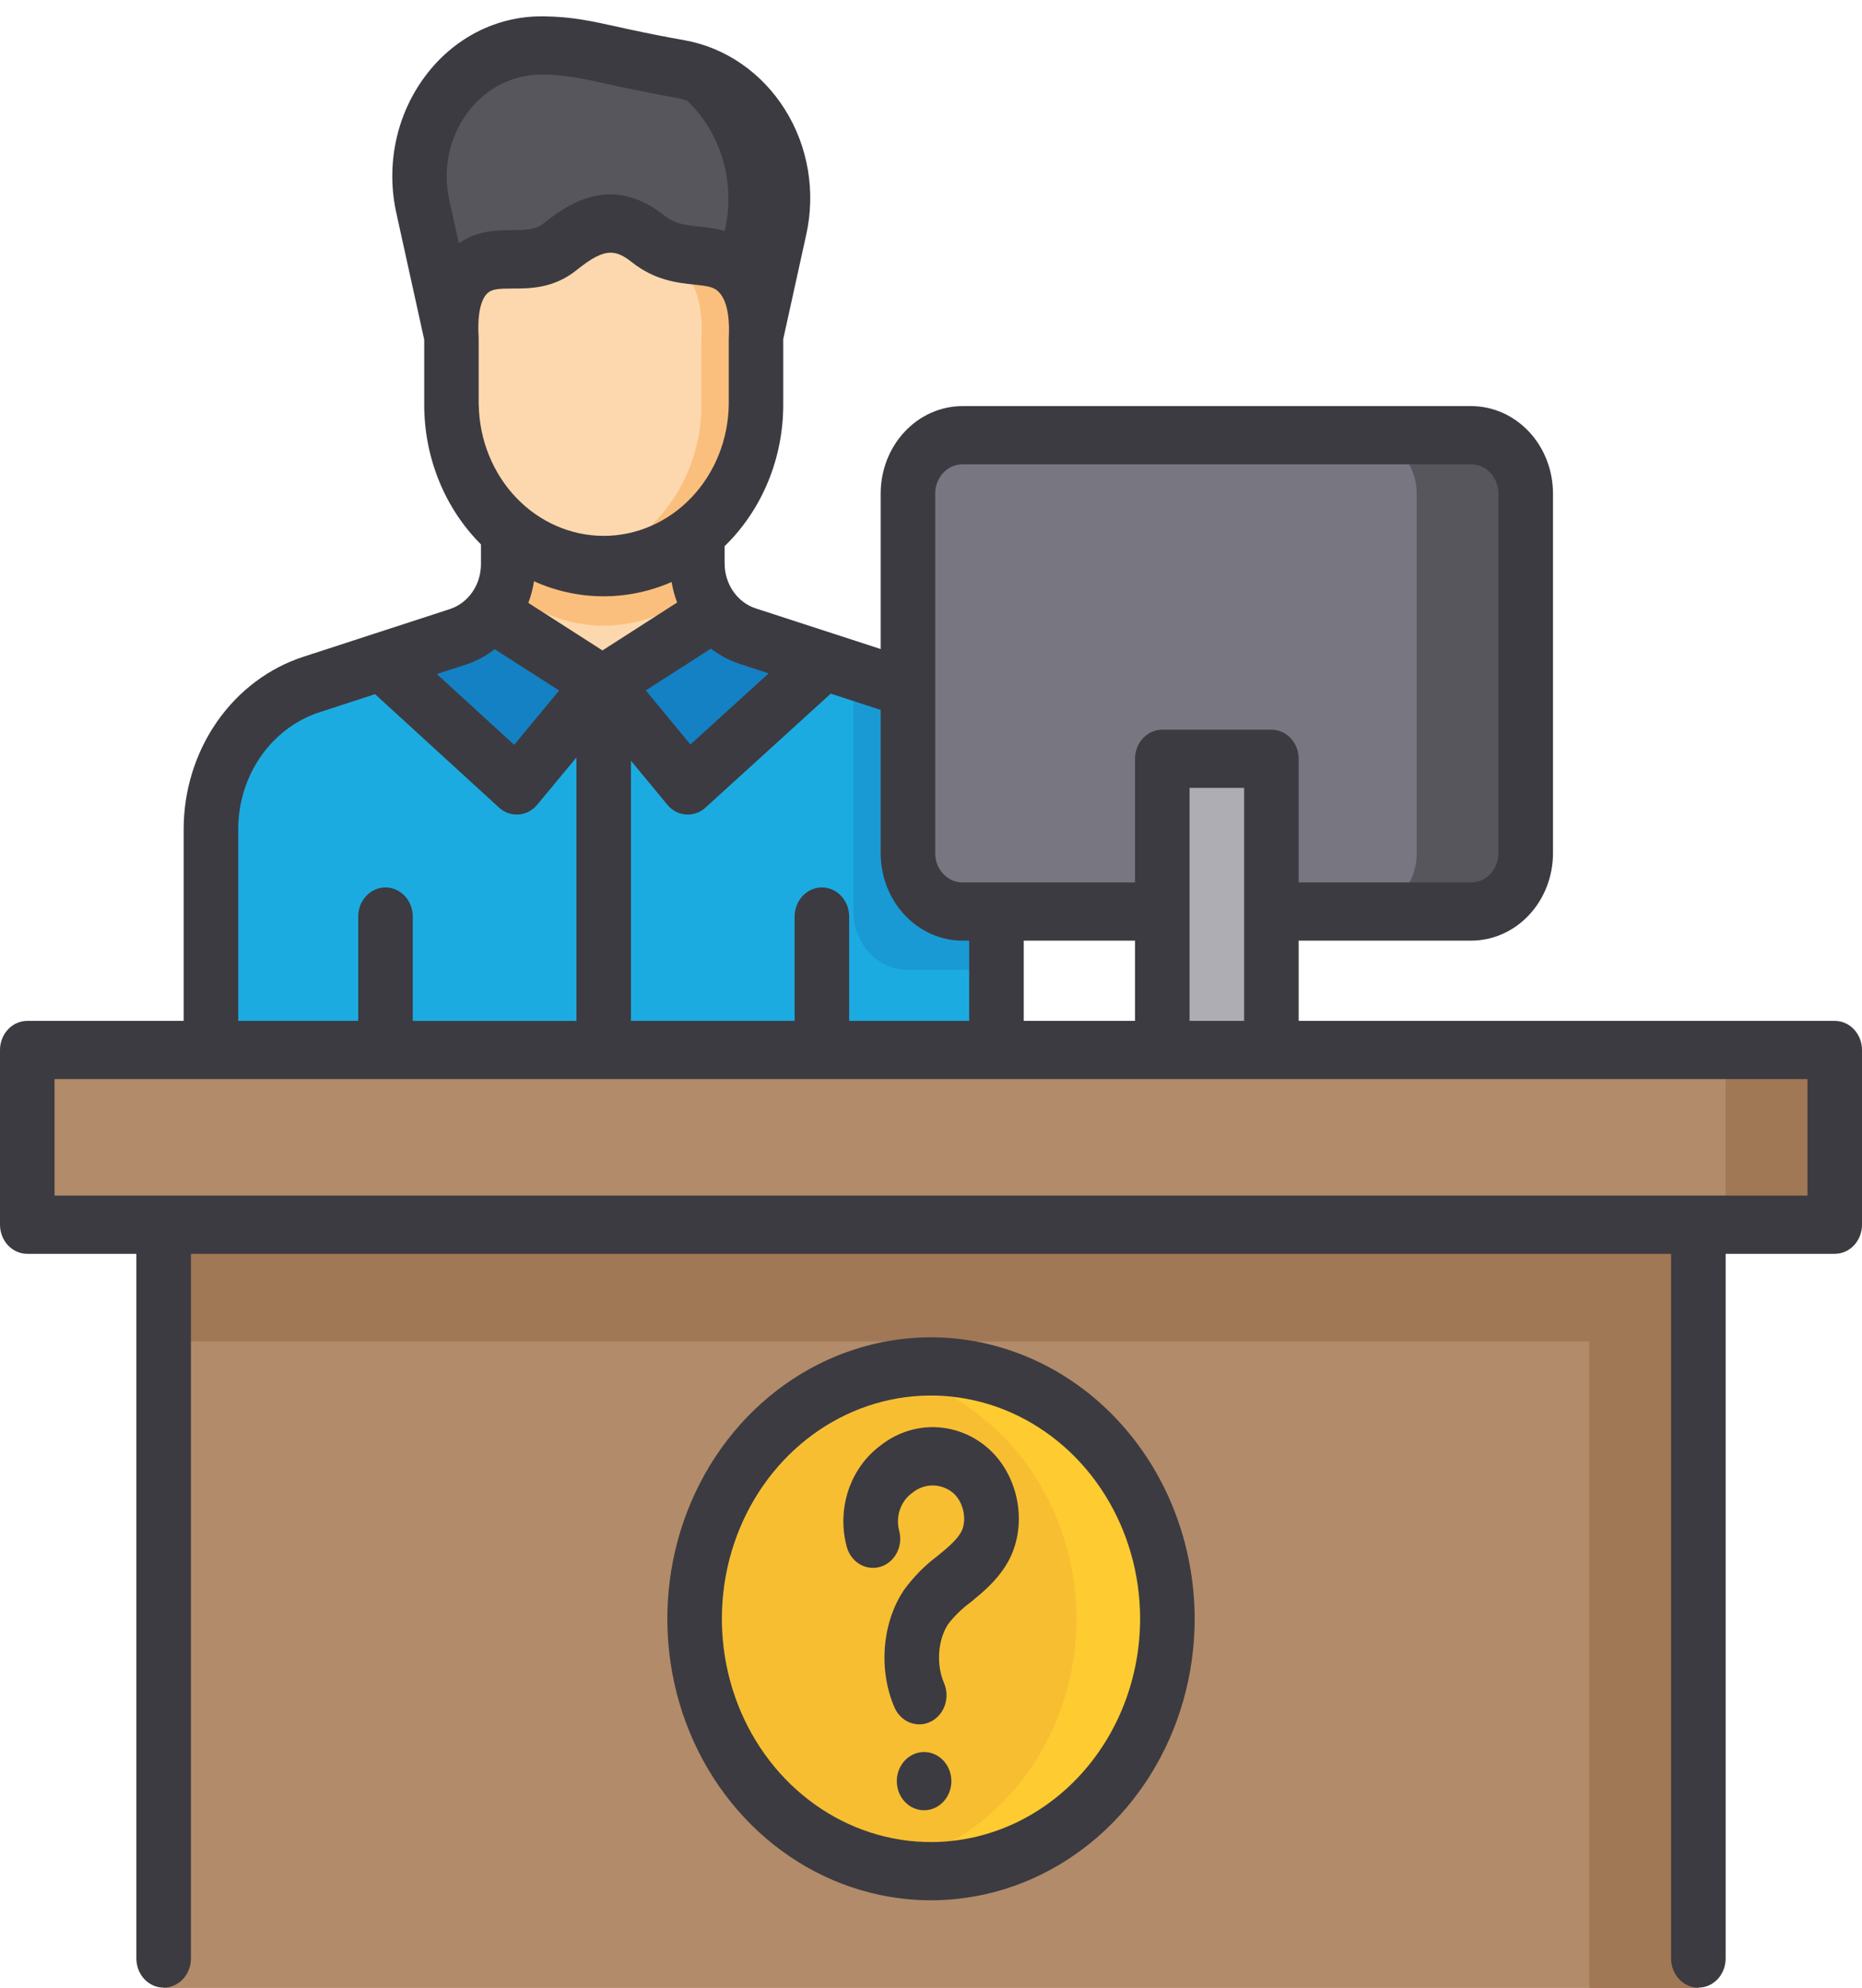 <svg width="134" height="143" viewBox="0 0 134 143" fill="none" xmlns="http://www.w3.org/2000/svg">
<g clip-path="url(#clip0_68_284)">
<path d="M66.503 130.239C67.587 130.239 68.466 129.301 68.466 128.144C68.466 126.987 67.587 126.049 66.503 126.049C65.419 126.049 64.54 126.987 64.54 128.144C64.54 129.301 65.419 130.239 66.503 130.239Z" fill="black"/>
<path d="M54.438 24.095H32.453L30.425 14.878C29.116 8.968 33.304 3.254 39.007 3.284H39.14C41.234 3.312 42.639 3.692 44.922 4.184C46.086 4.435 47.431 4.706 48.952 4.977C50.146 5.189 51.287 5.66 52.304 6.362C53.321 7.063 54.192 7.98 54.863 9.055C55.534 10.131 55.992 11.342 56.206 12.613C56.421 13.885 56.389 15.19 56.113 16.448C55.551 18.997 54.992 21.546 54.438 24.095Z" fill="#57565C"/>
<path d="M48.954 4.983C47.434 4.703 46.075 4.441 44.924 4.189C42.642 3.698 41.228 3.318 39.142 3.29H39.009C38.447 3.288 37.886 3.343 37.334 3.455C38.467 3.614 39.561 3.879 40.998 4.189C42.163 4.441 43.508 4.712 45.029 4.983C46.222 5.195 47.362 5.666 48.378 6.368C49.394 7.069 50.264 7.985 50.935 9.06C51.606 10.135 52.064 11.345 52.279 12.616C52.494 13.886 52.462 15.191 52.187 16.448C51.625 18.997 51.066 21.546 50.511 24.095H54.437C54.997 21.548 55.559 18.999 56.123 16.448C56.399 15.19 56.43 13.885 56.214 12.613C55.998 11.342 55.54 10.131 54.868 9.057C54.196 7.982 53.324 7.066 52.307 6.365C51.29 5.664 50.149 5.194 48.954 4.983Z" fill="#3C3B41"/>
<path d="M71.711 59.717V75.505H15.18V59.714C15.18 57.367 15.886 55.083 17.195 53.198C18.503 51.312 20.345 49.925 22.448 49.24L27.436 47.615L32.932 45.827C33.983 45.486 34.904 44.793 35.558 43.85C36.212 42.908 36.565 41.766 36.565 40.593V38.096H50.174V40.554C50.175 41.727 50.528 42.868 51.182 43.81C51.836 44.753 52.756 45.446 53.807 45.788L59.303 47.578L61.397 48.26L64.422 49.243C66.529 49.923 68.375 51.309 69.688 53.195C71 55.081 71.709 57.367 71.711 59.717Z" fill="#1CABE1"/>
<path d="M54.404 29.125C54.404 32.227 53.249 35.201 51.194 37.394C49.139 39.587 46.352 40.819 43.446 40.819C40.539 40.819 37.752 39.587 35.697 37.394C33.642 35.201 32.487 32.227 32.487 29.125V24.491C32.328 22.031 32.817 20.461 33.762 19.559C35.594 17.805 38.088 19.559 40.331 17.76C42.532 15.987 44.346 15.384 46.644 17.202C49.091 19.137 51.355 17.693 53.129 19.562C53.828 20.299 54.561 21.679 54.404 24.494V29.125Z" fill="#FDD8AE"/>
<path d="M132.037 75.55H1.963V88.118H132.037V75.55Z" fill="#B28B6A"/>
<path d="M53.817 45.788L43.267 49.994L32.935 45.824C33.986 45.482 34.906 44.789 35.56 43.847C36.214 42.904 36.567 41.763 36.567 40.59V38.096H50.177V40.554C50.177 41.727 50.53 42.868 51.184 43.81C51.838 44.753 52.758 45.446 53.809 45.788H53.817Z" fill="#FDD8AE"/>
<path d="M50.454 42.3C48.47 44.065 45.964 45.025 43.381 45.009C40.797 44.993 38.302 44.003 36.337 42.213C36.489 41.688 36.567 41.142 36.567 40.593V38.096H50.177V40.554C50.179 41.148 50.273 41.738 50.454 42.3Z" fill="#FBBF7D"/>
<path d="M54.404 29.125C54.404 32.227 53.249 35.201 51.194 37.394C49.139 39.587 46.352 40.819 43.446 40.819C40.539 40.819 37.752 39.587 35.697 37.394C33.642 35.201 32.487 32.227 32.487 29.125V24.491C32.328 22.031 32.817 20.461 33.762 19.559C35.594 17.805 38.088 19.559 40.331 17.76C42.532 15.987 44.346 15.384 46.644 17.202C49.091 19.137 51.355 17.693 53.129 19.562C53.828 20.299 54.561 21.679 54.404 24.494V29.125Z" fill="#FDD8AE"/>
<path d="M53.129 19.551C51.362 17.682 49.091 19.126 46.644 17.191C44.924 15.833 43.477 15.83 41.933 16.657C42.206 16.814 42.468 16.993 42.718 17.191C45.165 19.126 47.429 17.682 49.203 19.551C49.902 20.288 50.635 21.668 50.478 24.483V29.116C50.477 31.854 49.576 34.505 47.933 36.607C46.289 38.709 44.006 40.13 41.482 40.621C43.062 40.928 44.685 40.861 46.237 40.425C47.79 39.989 49.234 39.194 50.466 38.096C51.699 36.999 52.691 35.626 53.371 34.074C54.051 32.522 54.404 30.83 54.404 29.116V24.491C54.56 21.676 53.828 20.296 53.129 19.551Z" fill="#FBBF7D"/>
<path d="M132.037 75.55H124.186V88.118H132.037V75.55Z" fill="#A17855"/>
<path d="M122.223 88.118H11.777V143H122.223V88.118Z" fill="#B28B6A"/>
<path d="M122.223 88.118H11.777V96.497H122.223V88.118Z" fill="#A17855"/>
<path d="M122.223 88.118H114.371V143H122.223V88.118Z" fill="#A17855"/>
<path d="M71.711 59.717V69.771H65.341C64.3 69.771 63.301 69.33 62.565 68.544C61.829 67.758 61.415 66.693 61.415 65.582V48.26L64.441 49.243C66.544 49.927 68.386 51.314 69.695 53.2C71.004 55.085 71.711 57.37 71.711 59.717Z" fill="#199AD5"/>
<path d="M105.876 31.326H69.269C67.101 31.326 65.343 33.202 65.343 35.516V61.404C65.343 63.717 67.101 65.593 69.269 65.593H105.876C108.044 65.593 109.801 63.717 109.801 61.404V35.516C109.801 33.202 108.044 31.326 105.876 31.326Z" fill="#787681"/>
<path d="M105.875 31.326H98.024C99.065 31.326 100.064 31.768 100.8 32.553C101.536 33.339 101.95 34.404 101.95 35.516V61.401C101.95 62.512 101.536 63.578 100.8 64.363C100.064 65.149 99.065 65.59 98.024 65.59H105.875C106.917 65.59 107.915 65.149 108.651 64.363C109.388 63.578 109.801 62.512 109.801 61.401V35.516C109.801 34.404 109.388 33.339 108.651 32.553C107.915 31.768 106.917 31.326 105.875 31.326Z" fill="#57565C"/>
<path d="M84.692 54.602H90.45C90.728 54.602 90.994 54.72 91.19 54.93C91.387 55.139 91.497 55.423 91.497 55.72V75.55H83.645V55.72C83.645 55.423 83.756 55.139 83.952 54.93C84.148 54.72 84.415 54.602 84.692 54.602Z" fill="#AEADB3"/>
<path d="M43.267 49.193L38.383 55.08C38.065 55.464 37.618 55.699 37.139 55.735C36.66 55.77 36.186 55.603 35.821 55.27L27.446 47.615L32.942 45.827C33.888 45.521 34.729 44.929 35.366 44.123L43.267 49.193ZM59.321 47.578L50.862 55.27C50.496 55.603 50.023 55.769 49.544 55.732C49.064 55.695 48.618 55.459 48.3 55.075L43.445 49.193L51.401 44.093C52.038 44.894 52.876 45.482 53.817 45.788L59.321 47.578Z" fill="#1481C4"/>
<path d="M67 134.621C76.395 134.621 84.012 126.493 84.012 116.467C84.012 106.44 76.395 98.312 67 98.312C57.605 98.312 49.988 106.44 49.988 116.467C49.988 126.493 57.605 134.621 67 134.621Z" fill="#FED947"/>
<path d="M67 100.407C64.024 100.407 61.114 101.349 58.639 103.114C56.165 104.878 54.236 107.387 53.097 110.321C51.958 113.256 51.66 116.485 52.24 119.6C52.821 122.715 54.254 125.577 56.359 127.823C58.464 130.069 61.145 131.598 64.064 132.218C66.983 132.837 70.009 132.519 72.759 131.304C75.509 130.088 77.859 128.03 79.513 125.389C81.166 122.748 82.049 119.643 82.049 116.467C82.045 112.209 80.458 108.127 77.636 105.116C74.815 102.105 70.99 100.412 67 100.407Z" fill="#F8BE32"/>
<path d="M67 98.312C65.902 98.312 64.806 98.426 63.728 98.65C67.6 99.459 71.088 101.678 73.595 104.928C76.102 108.178 77.473 112.257 77.473 116.467C77.473 120.677 76.102 124.755 73.595 128.005C71.088 131.256 67.6 133.475 63.728 134.283C66.057 134.769 68.454 134.731 70.767 134.169C73.081 133.608 75.258 132.537 77.16 131.024C79.063 129.511 80.647 127.591 81.813 125.386C82.978 123.181 83.699 120.74 83.928 118.221C84.157 115.701 83.89 113.158 83.143 110.755C82.397 108.352 81.188 106.142 79.594 104.267C78 102.393 76.056 100.894 73.887 99.869C71.718 98.843 69.372 98.313 67 98.312Z" fill="#FECC30"/>
<path d="M66.503 126.03C66.115 126.03 65.735 126.153 65.412 126.383C65.089 126.613 64.838 126.94 64.689 127.323C64.541 127.706 64.502 128.127 64.578 128.533C64.653 128.94 64.84 129.313 65.115 129.606C65.389 129.899 65.739 130.098 66.12 130.179C66.501 130.26 66.895 130.218 67.254 130.06C67.613 129.901 67.919 129.633 68.135 129.288C68.35 128.944 68.466 128.539 68.466 128.125C68.466 127.569 68.259 127.036 67.891 126.643C67.523 126.251 67.023 126.03 66.503 126.03ZM70.766 103.898C69.681 103.078 68.381 102.645 67.051 102.661C65.721 102.676 64.43 103.14 63.362 103.985C62.287 104.78 61.475 105.918 61.043 107.235C60.61 108.552 60.578 109.982 60.952 111.319C61.106 111.843 61.448 112.281 61.902 112.539C62.357 112.797 62.888 112.854 63.381 112.698C63.875 112.542 64.291 112.185 64.541 111.705C64.79 111.225 64.853 110.659 64.715 110.13C64.577 109.626 64.594 109.089 64.762 108.596C64.93 108.103 65.241 107.681 65.65 107.39C66.056 107.056 66.552 106.87 67.065 106.857C67.578 106.845 68.081 107.007 68.502 107.32C69.353 107.962 69.659 109.434 69.117 110.294C68.748 110.878 68.152 111.367 67.458 111.934C66.551 112.612 65.743 113.431 65.063 114.364C63.477 116.713 63.2 120.112 64.372 122.824C64.591 123.328 64.988 123.719 65.476 123.911C65.965 124.103 66.505 124.08 66.978 123.847C67.45 123.614 67.817 123.19 67.997 122.669C68.177 122.148 68.155 121.571 67.937 121.067C67.359 119.729 67.489 117.939 68.248 116.81C68.712 116.218 69.251 115.696 69.847 115.26C70.69 114.568 71.648 113.786 72.376 112.629C74.116 109.878 73.381 105.879 70.766 103.898ZM132.037 73.436H93.46V67.665H105.873C107.434 67.664 108.931 67.001 110.035 65.823C111.14 64.645 111.76 63.047 111.762 61.381V35.496C111.76 33.83 111.14 32.232 110.035 31.054C108.931 29.876 107.434 29.213 105.873 29.212H69.266C67.705 29.214 66.209 29.877 65.105 31.055C64.001 32.233 63.38 33.83 63.378 35.496V46.687L54.39 43.766C53.742 43.555 53.173 43.127 52.77 42.545C52.366 41.963 52.148 41.258 52.148 40.534V39.289C53.477 37.999 54.539 36.427 55.266 34.673C55.993 32.919 56.367 31.023 56.366 29.105V24.533C56.366 24.486 56.366 24.441 56.366 24.394L58.015 16.909C58.36 15.374 58.403 13.781 58.141 12.228C57.879 10.675 57.319 9.197 56.495 7.887C55.673 6.574 54.608 5.454 53.366 4.596C52.124 3.737 50.73 3.159 49.271 2.896C47.947 2.662 46.612 2.399 45.306 2.117L44.44 1.927C42.608 1.522 41.158 1.201 39.164 1.176H38.962C37.351 1.173 35.76 1.56 34.309 2.309C32.858 3.057 31.586 4.147 30.587 5.497C29.565 6.863 28.848 8.46 28.491 10.166C28.134 11.873 28.146 13.644 28.527 15.345L30.529 24.433C30.529 24.469 30.529 24.506 30.529 24.542V29.105C30.528 30.991 30.89 32.856 31.592 34.586C32.294 36.315 33.322 37.872 34.612 39.16V40.585C34.612 41.309 34.394 42.013 33.99 42.595C33.587 43.177 33.018 43.605 32.369 43.816L26.923 45.587L26.871 45.604L21.882 47.229C19.372 48.032 17.171 49.679 15.61 51.926C14.048 54.172 13.209 56.897 13.217 59.694V73.436H1.963C1.442 73.436 0.943 73.656 0.575 74.049C0.207 74.442 0 74.975 0 75.53L0 88.099C0 88.654 0.207 89.187 0.575 89.58C0.943 89.973 1.442 90.193 1.963 90.193H9.814V140.886C9.814 141.441 10.021 141.974 10.389 142.367C10.758 142.76 11.257 142.98 11.777 142.98C12.298 142.98 12.797 142.76 13.165 142.367C13.533 141.974 13.74 141.441 13.74 140.886V90.193H120.26V140.886C120.26 141.441 120.467 141.974 120.835 142.367C121.203 142.76 121.702 142.98 122.223 142.98C122.743 142.98 123.243 142.76 123.611 142.367C123.979 141.974 124.186 141.441 124.186 140.886V90.193H132.037C132.558 90.193 133.057 89.973 133.425 89.58C133.793 89.187 134 88.654 134 88.099V75.53C134 74.975 133.793 74.442 133.425 74.049C133.057 73.656 132.558 73.436 132.037 73.436ZM67.304 35.496C67.304 34.941 67.511 34.408 67.879 34.015C68.247 33.623 68.746 33.402 69.266 33.401H105.873C106.394 33.401 106.893 33.622 107.261 34.015C107.629 34.407 107.836 34.94 107.836 35.496V61.381C107.836 61.937 107.629 62.469 107.261 62.862C106.893 63.255 106.394 63.476 105.873 63.476H93.46V54.583C93.46 54.027 93.253 53.495 92.885 53.102C92.517 52.709 92.017 52.488 91.497 52.488H83.645C83.125 52.488 82.626 52.709 82.257 53.102C81.889 53.495 81.682 54.027 81.682 54.583V63.476H69.266C68.746 63.475 68.247 63.254 67.879 62.861C67.511 62.469 67.304 61.936 67.304 61.381V35.496ZM89.534 56.678V73.436H85.608V56.678H89.534ZM81.682 67.665V73.436H73.674V67.665H81.682ZM63.378 51.067V61.381C63.38 63.047 64.001 64.644 65.105 65.822C66.209 67 67.705 67.663 69.266 67.665H69.748V73.436H61.111V65.931C61.111 65.375 60.904 64.842 60.536 64.45C60.168 64.057 59.669 63.836 59.148 63.836C58.628 63.836 58.129 64.057 57.761 64.45C57.392 64.842 57.185 65.375 57.185 65.931V73.436H45.408V54.723L48.025 57.887C48.366 58.3 48.846 58.553 49.36 58.591C49.874 58.63 50.382 58.451 50.773 58.094L59.787 49.896L63.378 51.067ZM43.356 46.788L38.023 43.369C38.209 42.867 38.346 42.346 38.431 41.813C39.996 42.518 41.677 42.885 43.376 42.894C45.075 42.903 46.759 42.554 48.332 41.867C48.418 42.371 48.551 42.865 48.729 43.341L43.356 46.788ZM53.244 47.76L55.319 48.436L49.687 53.555L46.473 49.664L51.166 46.657C51.797 47.143 52.499 47.516 53.244 47.76ZM33.024 17.506L32.335 14.386C32.092 13.302 32.083 12.173 32.31 11.085C32.537 9.996 32.993 8.977 33.644 8.105C34.277 7.25 35.083 6.559 36.002 6.085C36.92 5.61 37.928 5.364 38.949 5.365H39.106C40.721 5.388 41.88 5.645 43.634 6.027L44.521 6.223C45.871 6.502 47.248 6.781 48.617 7.03C49.546 7.195 50.433 7.561 51.224 8.107C52.014 8.653 52.692 9.366 53.214 10.202C53.736 11.038 54.092 11.98 54.259 12.969C54.426 13.957 54.401 14.972 54.186 15.951L53.851 17.47C52.647 16.546 51.373 16.409 50.315 16.3C49.35 16.199 48.583 16.118 47.798 15.498C44.241 12.683 41.299 14.325 39.135 16.057C38.554 16.523 37.92 16.548 36.847 16.551C35.774 16.554 34.345 16.576 33.024 17.506ZM34.447 29.105V24.472C34.447 24.424 34.447 24.377 34.447 24.327C34.343 22.732 34.565 21.584 35.073 21.098C35.395 20.791 35.858 20.757 36.876 20.755C38.138 20.755 39.862 20.755 41.514 19.414C42.59 18.548 43.309 18.177 43.943 18.177C44.466 18.177 44.924 18.428 45.476 18.864C47.136 20.176 48.763 20.344 49.949 20.47C50.996 20.579 51.394 20.651 51.75 21.028C52.438 21.757 52.509 23.238 52.446 24.352C52.446 24.394 52.446 24.433 52.446 24.475V29.108C52.406 31.626 51.44 34.026 49.757 35.792C48.074 37.557 45.809 38.547 43.449 38.547C41.089 38.547 38.824 37.557 37.141 35.792C35.458 34.026 34.493 31.626 34.453 29.108L34.447 29.105ZM33.508 47.818C34.258 47.571 34.966 47.194 35.602 46.701L40.237 49.67L37.004 53.58L31.432 48.486L33.508 47.818ZM17.143 59.694C17.136 57.793 17.706 55.941 18.768 54.414C19.829 52.887 21.325 51.768 23.031 51.223L26.991 49.933L35.913 58.094C36.304 58.451 36.811 58.629 37.325 58.591C37.838 58.553 38.317 58.301 38.658 57.89L41.482 54.488V73.438H29.705V65.931C29.705 65.375 29.498 64.842 29.13 64.45C28.762 64.057 28.263 63.836 27.742 63.836C27.222 63.836 26.722 64.057 26.354 64.45C25.986 64.842 25.779 65.375 25.779 65.931V73.436H17.143V59.694ZM130.074 86.004H3.926V77.625H130.074V86.004ZM67 96.198C63.247 96.198 59.579 97.386 56.458 99.611C53.338 101.836 50.906 104.998 49.47 108.698C48.034 112.398 47.658 116.47 48.39 120.398C49.122 124.326 50.929 127.934 53.583 130.765C56.237 133.597 59.617 135.526 63.298 136.307C66.979 137.088 70.794 136.687 74.261 135.155C77.728 133.622 80.692 131.027 82.777 127.697C84.862 124.367 85.975 120.452 85.975 116.447C85.969 111.079 83.968 105.932 80.411 102.136C76.854 98.339 72.031 96.204 67 96.198ZM67 132.507C64.024 132.507 61.114 131.565 58.639 129.8C56.165 128.036 54.236 125.527 53.097 122.593C51.958 119.658 51.66 116.429 52.24 113.314C52.821 110.199 54.254 107.337 56.359 105.091C58.464 102.845 61.145 101.316 64.064 100.696C66.983 100.077 70.009 100.395 72.759 101.61C75.509 102.826 77.859 104.884 79.513 107.525C81.166 110.166 82.049 113.271 82.049 116.447C82.045 120.705 80.458 124.787 77.636 127.798C74.815 130.809 70.99 132.502 67 132.507Z" fill="#3C3B41"/>
</g>
<defs>
<clipPath id="clip0_68_284">
<rect width="134" height="143" fill="white"/>
</clipPath>
</defs>
</svg>
